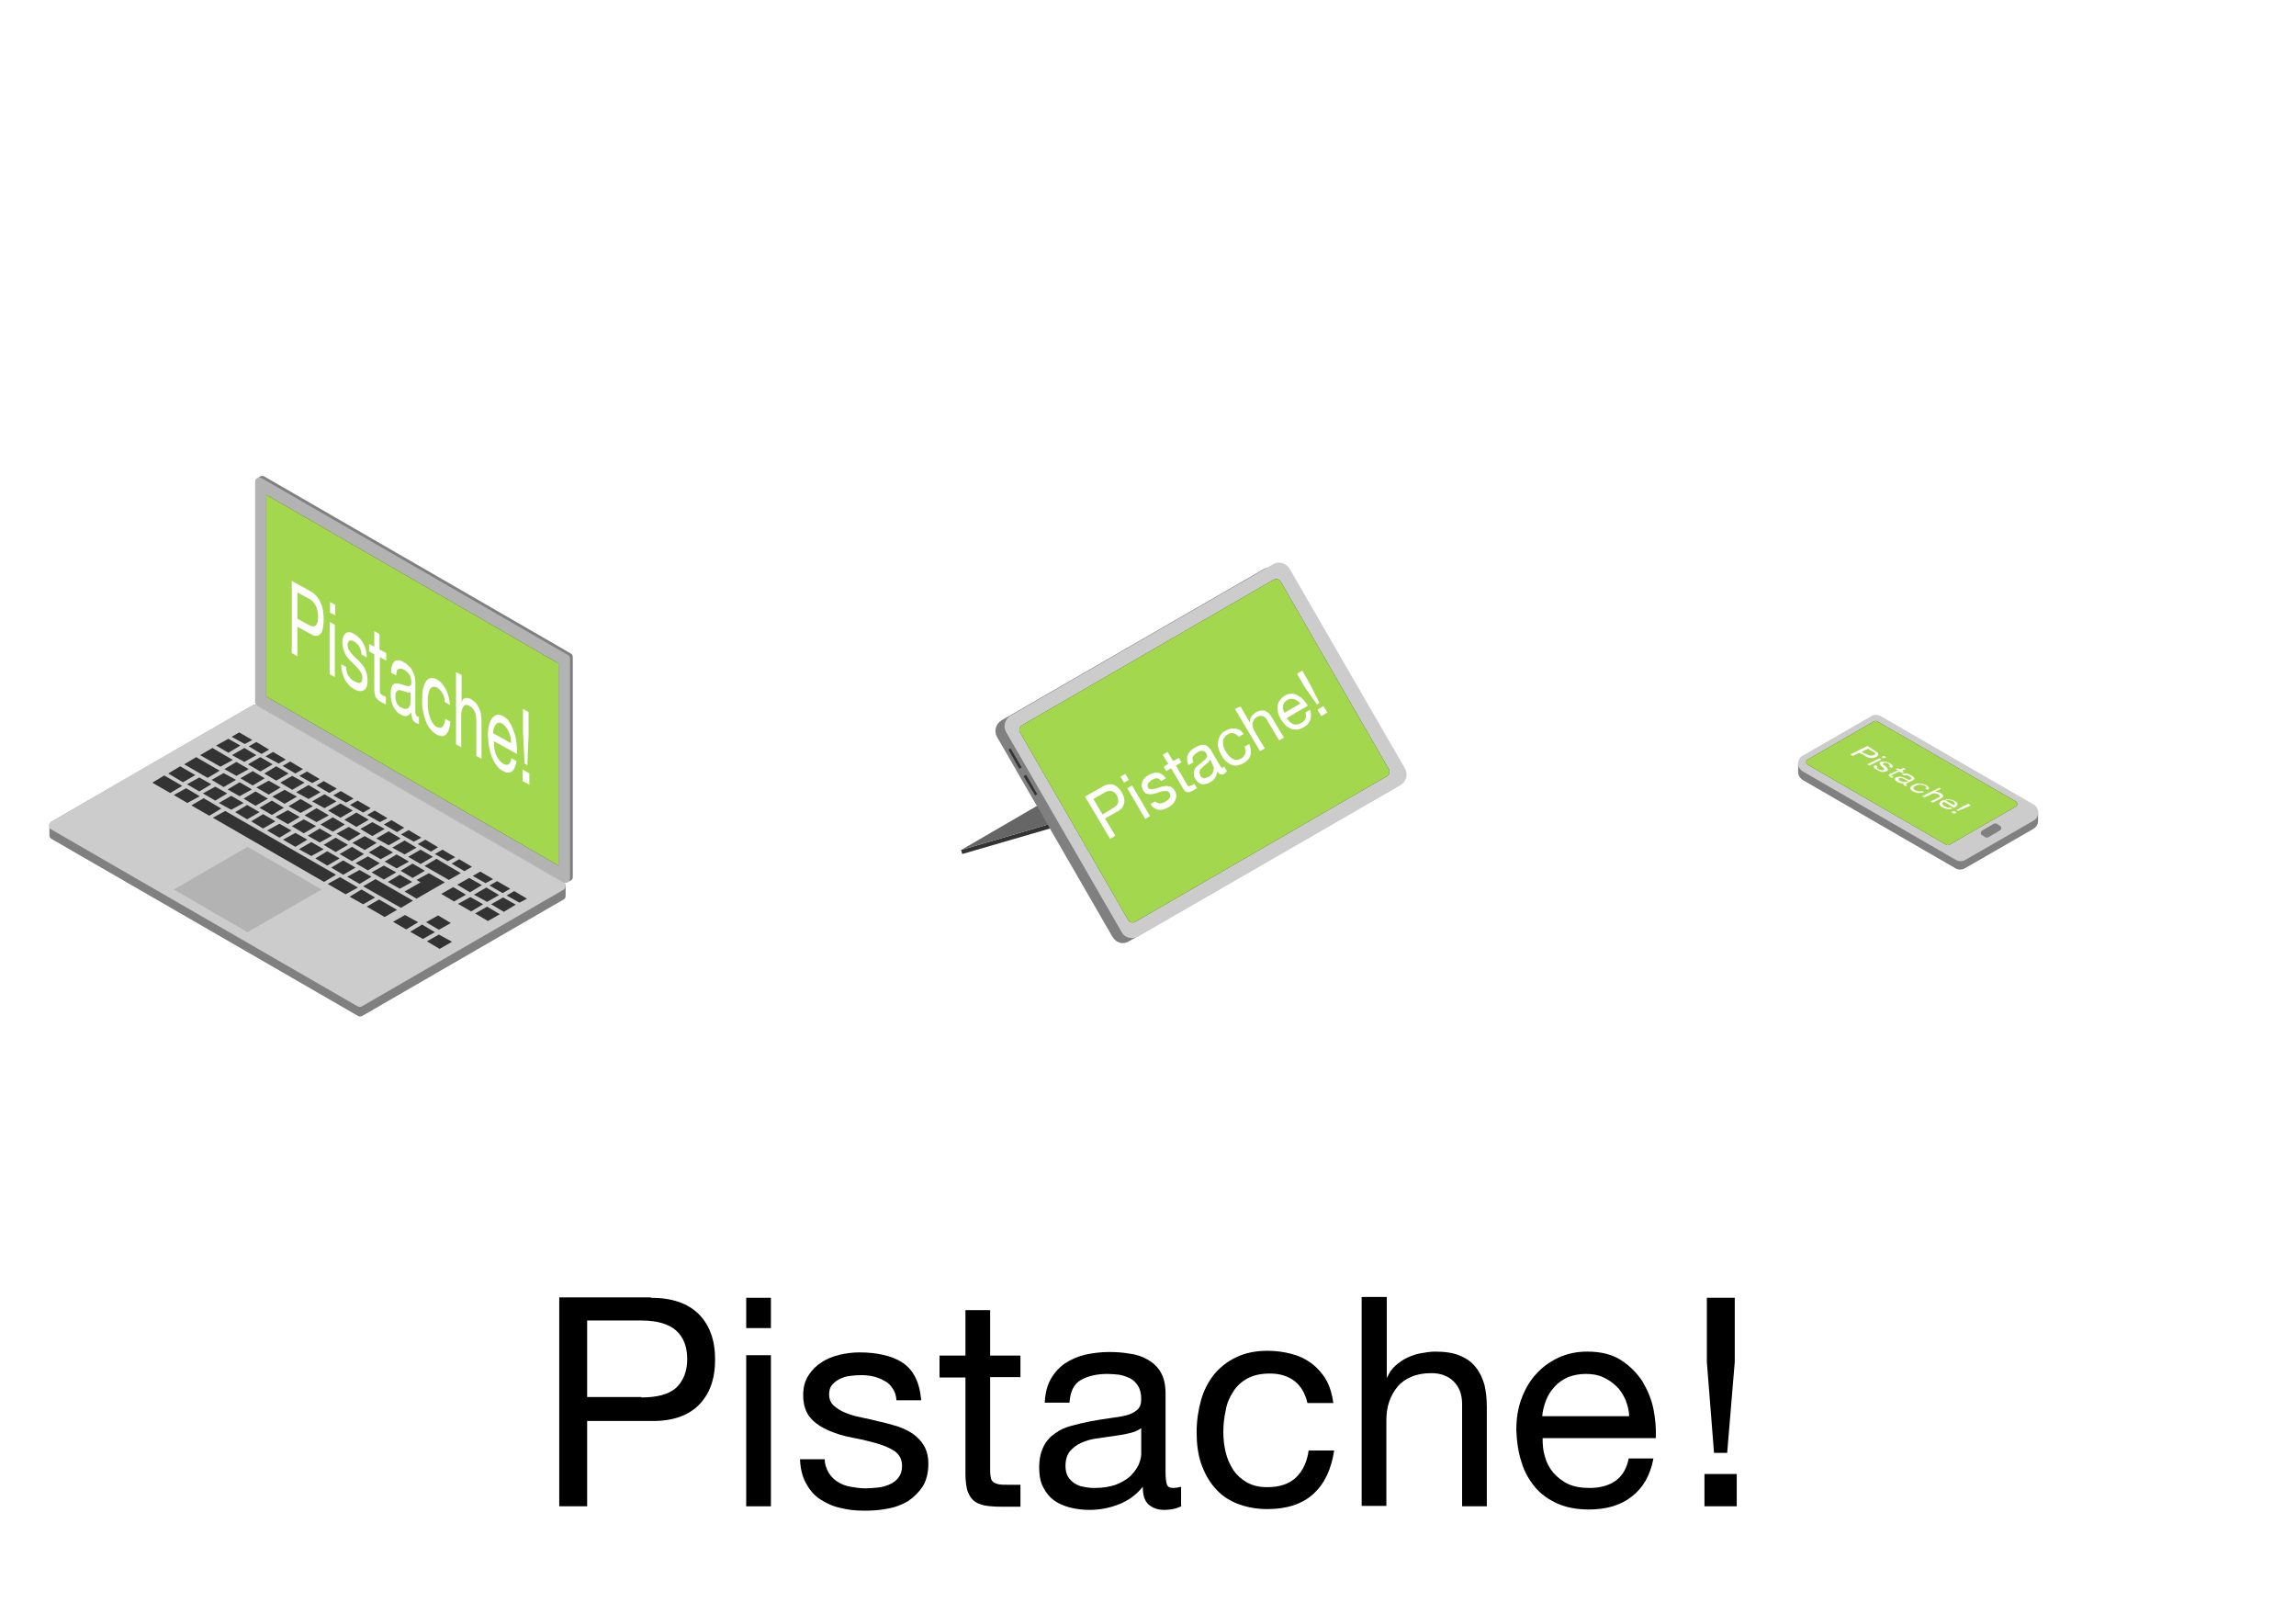 <?xml version="1.0" encoding="utf-8"?>
<!-- Generator: Adobe Illustrator 23.0.1, SVG Export Plug-In . SVG Version: 6.00 Build 0)  -->
<svg version="1.1" id="Calque_1" xmlns="http://www.w3.org/2000/svg" xmlns:xlink="http://www.w3.org/1999/xlink" x="0px" y="0px"
	 viewBox="0 0 576 404.9" style="enable-background:new 0 0 576 404.9;" xml:space="preserve">
<style type="text/css">
	.st0{fill:#808080;}
	.st1{fill:#CCCCCC;}
	.st2{fill:#333333;}
	.st3{fill:#B3B3B3;}
	.st4{fill:#666666;}
	.st5{fill:#A3D84E;}
	.st6{fill:#FFFFFF;}
  
  #laptop, #mobile, #tablet {
    animation: appear 14s ease infinite;
    animation-fill-mode: backwards;
  }
  #tablet {
    animation-delay: 0.4s;
  }
  #mobile {
    animation-delay: 0.8s;
  }
  #screen1, #screen2, #screen3 {
    animation: appear2 14s ease infinite;
    animation-fill-mode: backwards;
  }
  #screen2 {
    animation-delay: 0.5s;
  }
  #screen3 {
    animation-delay: 1s;
  }
  #l1, #l2, #l3, #l4, #l5, #l6, #l7, #l8, #l9 {
    animation: letter 14s linear infinite;
    animation-fill-mode: backwards;
  }
  #l2 {
    animation-delay: 0.1s;
  }
  #l3 {
    animation-delay: 0.2s;
  }
  #l4 {
    animation-delay: 0.3s;
  }
  #l5 {
    animation-delay: 0.4s;
  }
  #l6 {
    animation-delay: 0.5s;
  }
  #l7 {
    animation-delay: 0.6s;
  }
  #l8 {
    animation-delay: 0.7s;
  }
  #l9 {
    animation-delay: 0.8s;
  }
  @keyframes letter {
    0% { opacity: 0; }
    5% { opacity: 0; }
    5.1% { opacity: 1; }
    85% { opacity: 1; }
    90% { opacity: 0; }
    100% { opacity: 0; }
  }
  @keyframes appear {
    0% { transform: translateY(-70%); opacity: 1; }
    20% { transform: translateY(-70%); opacity: 1; }
    23% { transform: translateY(0%); opacity: 1; }
    80% { transform: translateY(0%); opacity: 1; }
    90% { transform: translateY(0%); opacity: 0; }
    91% { transform: translateY(-70%); opacity: 0; }
    100% { transform: translateY(-70%); opacity: 1; }
  }
  @keyframes appear2 {
    0% { opacity: 0; }
    28% { opacity: 0; }
    31% { opacity: 1; }
    85% { opacity: 1; }
    94% { opacity: 0; }
    100% { opacity: 0; }
  }
</style>
<g id="mobile">
	<path class="st0" d="M511.3,205.9C511.3,205.9,511.3,205.9,511.3,205.9v-2.1l-60.2-12.3v2.1l0,0c0,0.8,0.4,1.5,1.1,2l38.4,22.2
		c0.7,0.4,1.6,0.4,2.3,0l17.2-9.9C510.9,207.4,511.3,206.7,511.3,205.9L511.3,205.9L511.3,205.9z"/>
	<path class="st1" d="M452.3,189.5l17.2-9.9c0.7-0.4,1.6-0.4,2.3,0l38.4,22.2c1.5,0.9,1.5,3.1,0,4l-17.2,9.9c-0.7,0.4-1.6,0.4-2.3,0
		l-38.4-22.2C450.7,192.6,450.7,190.4,452.3,189.5z"/>
	<path class="st2" d="M470.9,180.9l34.8,20.1c0.5,0.3,0.5,1,0,1.3l-16.7,9.6c-0.2,0.1-0.5,0.1-0.7,0l-34.8-20.1
		c-0.5-0.3-0.5-1,0-1.3l16.7-9.6C470.4,180.8,470.7,180.8,470.9,180.9z"/>
	<path class="st0" d="M497.3,209.5l0.8,0.5c0.2,0.1,0.5,0.1,0.7,0l2.9-1.7c0.5-0.3,0.5-0.9,0-1.2l-0.8-0.5c-0.2-0.1-0.5-0.1-0.7,0
		l-2.9,1.7C496.8,208.6,496.8,209.3,497.3,209.5z"/>
</g>
<g id="laptop">
	<path id="back" class="st0" d="M143.7,220l0-55.2c0-0.4-0.2-0.7-0.5-0.9l-76.9-44.4c-0.7-0.4-1.6,0.1-1.6,0.9l0,55.2
		c0,0.4,0.2,0.7,0.5,0.9l76.9,44.4C142.8,221.3,143.7,220.8,143.7,220z"/>
	<path id="bottom" class="st0" d="M141.9,222.3c0-0.4-0.2-0.8-0.5-1l-76.9-44.4c-0.3-0.2-0.7-0.2-1.1,0l-50.5,29.2
		c-0.4,0.2-0.6,0.7-0.5,1.1h0v2.3h0c0,0.4,0.2,0.7,0.5,0.9l76.9,44.4c0.3,0.2,0.7,0.2,1.1,0l50.5-29.2c0.4-0.2,0.5-0.6,0.5-1h0
		L141.9,222.3L141.9,222.3z"/>
	<path id="over" class="st1" d="M141.3,223.2l-50.5,29.2c-0.3,0.2-0.7,0.2-1.1,0l-76.9-44.4c-0.7-0.4-0.7-1.4,0-1.9l50.5-29.2
		c0.3-0.2,0.7-0.2,1.1,0l76.9,44.4C142.1,221.7,142.1,222.7,141.3,223.2z"/>
	<path id="frame" class="st3" d="M143,220.4l0-55.2c0-0.4-0.2-0.7-0.5-0.9l-76.9-44.4c-0.7-0.4-1.6,0.1-1.6,0.9l0,55.2
		c0,0.4,0.2,0.7,0.5,0.9l76.9,44.4C142.1,221.7,143,221.2,143,220.4z"/>
	<polygon id="screen" class="st2" points="140.1,217.1 140.1,166.4 66.8,124.1 66.8,174.7 	"/>
	<polygon id="track" class="st3" points="62.1,233.8 43.6,223.1 62.1,212.4 80.7,223.1 	"/>
	<g id="keys">
		<polygon class="st2" points="57.3,188.8 54.2,187 57.3,185.3 60.3,187 		"/>
		<polygon class="st2" points="61.3,191.1 58.2,189.4 61.3,187.6 64.3,189.4 		"/>
		<polygon class="st2" points="65.3,193.5 62.2,191.7 65.3,189.9 68.4,191.7 		"/>
		<polygon class="st2" points="69.3,195.8 66.3,194 69.3,192.2 72.4,194 		"/>
		<polygon class="st2" points="73.3,198.1 70.3,196.3 73.3,194.6 76.4,196.3 		"/>
		<polygon class="st2" points="77.4,200.4 74.3,198.7 77.4,196.9 80.4,198.7 		"/>
		<polygon class="st2" points="81.4,202.7 78.3,201 81.4,199.2 84.4,201 		"/>
		<polygon class="st2" points="85.4,205.1 82.3,203.3 85.4,201.5 88.5,203.3 		"/>
		<polygon class="st2" points="89.4,207.4 86.4,205.6 89.4,203.8 92.5,205.6 		"/>
		<polygon class="st2" points="93.4,209.7 90.4,207.9 93.4,206.2 96.5,207.9 		"/>
		<polygon class="st2" points="97.5,212 94.4,210.3 97.5,208.5 100.5,210.3 		"/>
		<polygon class="st2" points="101.5,214.3 98.4,212.6 101.5,210.8 104.5,212.6 		"/>
		<polygon class="st2" points="105.5,216.7 102.4,214.9 105.5,213.1 108.6,214.9 		"/>
		<polygon class="st2" points="42.7,198.9 38.2,196.3 41.2,194.5 45.7,197.1 		"/>
		<polygon class="st2" points="47,201.4 43.6,199.4 46.7,197.7 50.1,199.7 		"/>
		<polygon class="st2" points="52.5,204.6 48,202 51.1,200.2 55.5,202.8 		"/>
		<polygon class="st2" points="86.7,224.3 82.2,221.7 85.3,220 89.8,222.6 		"/>
		<polygon class="st2" points="91.1,226.8 87.7,224.9 90.7,223.1 94.1,225.1 		"/>
		<polygon class="st2" points="96.5,230 92,227.4 95.1,225.6 99.6,228.2 		"/>
		<polygon class="st2" points="81.3,221.2 53.4,205.1 56.5,203.4 84.3,219.4 		"/>
		<polygon class="st2" points="61.4,186.6 58.1,184.8 60,183.7 63.3,185.6 		"/>
		<polygon class="st2" points="65.6,189.1 62.4,187.2 64.3,186.1 67.5,188 		"/>
		<polygon class="st2" points="69.9,191.5 66.6,189.7 68.5,188.6 71.7,190.5 		"/>
		<polygon class="st2" points="121.8,221.5 118.6,219.7 120.5,218.6 123.7,220.5 		"/>
		<polygon class="st2" points="126.1,224 122.8,222.1 124.7,221 128,222.9 		"/>
		<polygon class="st2" points="130.3,226.4 127.1,224.6 129,223.5 132.2,225.4 		"/>
		<polygon class="st2" points="117.9,223.8 114.7,221.9 117.7,220.2 120.9,222 		"/>
		<polygon class="st2" points="122.2,226.2 118.9,224.4 122,222.6 125.2,224.5 		"/>
		<polygon class="st2" points="126.4,228.7 123.2,226.8 126.2,225.1 129.4,226.9 		"/>
		<polygon class="st2" points="113.9,226.1 110.7,224.2 113.7,222.5 116.9,224.4 		"/>
		<polygon class="st2" points="118.2,228.6 114.9,226.7 118,225 121.2,226.8 		"/>
		<polygon class="st2" points="122.4,231 119.2,229.1 122.2,227.4 125.4,229.3 		"/>
		<polygon class="st2" points="110.1,233.2 106.9,231.3 109.9,229.6 113.1,231.5 		"/>
		<polygon class="st2" points="101.9,233.1 98.6,231.2 101.6,229.5 104.9,231.3 		"/>
		<polygon class="st2" points="106.1,235.5 102.9,233.7 105.9,231.9 109.1,233.8 		"/>
		<polygon class="st2" points="110.3,238 107.1,236.1 110.1,234.4 113.4,236.2 		"/>
		<polygon class="st2" points="74.1,194 70.9,192.1 72.8,191 76,192.9 		"/>
		<polygon class="st2" points="78.3,196.4 75.1,194.6 77,193.5 80.2,195.4 		"/>
		<polygon class="st2" points="82.6,198.9 79.4,197 81.2,195.9 84.5,197.8 		"/>
		<polygon class="st2" points="86.8,201.3 83.6,199.5 85.5,198.4 88.7,200.3 		"/>
		<polygon class="st2" points="91.1,203.8 87.8,201.9 89.7,200.8 93,202.7 		"/>
		<polygon class="st2" points="95.3,206.2 92.1,204.4 94,203.3 97.2,205.2 		"/>
		<polygon class="st2" points="99.6,208.7 96.3,206.8 98.2,205.7 101.4,207.6 		"/>
		<polygon class="st2" points="103.8,211.1 100.6,209.3 102.5,208.2 105.7,210.1 		"/>
		<polygon class="st2" points="108.1,213.6 104.8,211.7 106.7,210.6 109.9,212.5 		"/>
		<polygon class="st2" points="112.3,216 109.1,214.2 111,213.1 114.2,215 		"/>
		<polygon class="st2" points="116.5,218.5 113.3,216.6 115.2,215.5 118.4,217.4 		"/>
		<polygon class="st2" points="55.3,192.3 50.2,189.4 53.3,187.6 58.4,190.6 		"/>
		<polygon class="st2" points="59.3,194.6 56.3,192.9 59.3,191.1 62.4,192.9 		"/>
		<polygon class="st2" points="63.4,197 60.3,195.2 63.4,193.4 66.4,195.2 		"/>
		<polygon class="st2" points="67.4,199.3 64.3,197.5 67.4,195.8 70.4,197.5 		"/>
		<polygon class="st2" points="71.4,201.6 68.3,199.8 71.4,198.1 74.5,199.8 		"/>
		<polygon class="st2" points="75.4,203.9 72.4,202.2 75.4,200.4 78.5,202.2 		"/>
		<polygon class="st2" points="79.4,206.2 76.4,204.5 79.4,202.7 82.5,204.5 		"/>
		<polygon class="st2" points="83.5,208.6 80.4,206.8 83.5,205 86.5,206.8 		"/>
		<polygon class="st2" points="87.5,210.9 84.4,209.1 87.5,207.4 90.5,209.1 		"/>
		<polygon class="st2" points="91.5,213.2 88.4,211.4 91.5,209.7 94.5,211.4 		"/>
		<polygon class="st2" points="95.5,215.5 92.5,213.8 95.5,212 98.6,213.8 		"/>
		<polygon class="st2" points="99.5,217.8 96.5,216.1 99.5,214.3 102.6,216.1 		"/>
		<polygon class="st2" points="103.5,220.2 100.5,218.4 103.5,216.6 106.6,218.4 		"/>
		<polygon class="st2" points="52.1,195.1 46.2,191.7 49.2,189.9 55.1,193.3 		"/>
		<polygon class="st2" points="56.1,197.4 53.1,195.6 56.1,193.9 59.2,195.6 		"/>
		<polygon class="st2" points="60.1,199.7 57.1,198 60.1,196.2 63.2,198 		"/>
		<polygon class="st2" points="64.1,202.1 61.1,200.3 64.1,198.5 67.2,200.3 		"/>
		<polygon class="st2" points="68.2,204.4 65.1,202.6 68.2,200.8 71.2,202.6 		"/>
		<polygon class="st2" points="72.2,206.7 69.1,204.9 72.2,203.2 75.2,204.9 		"/>
		<polygon class="st2" points="76.2,209 73.2,207.2 76.2,205.5 79.3,207.2 		"/>
		<polygon class="st2" points="80.2,211.3 77.2,209.6 80.2,207.8 83.3,209.6 		"/>
		<polygon class="st2" points="84.2,213.7 81.2,211.9 84.2,210.1 87.3,211.9 		"/>
		<polygon class="st2" points="88.3,216 85.2,214.2 88.3,212.4 91.3,214.2 		"/>
		<polygon class="st2" points="92.3,218.3 89.2,216.5 92.3,214.8 95.3,216.5 		"/>
		<polygon class="st2" points="96.3,220.6 93.2,218.8 96.3,217.1 99.4,218.8 		"/>
		<polygon class="st2" points="100.3,222.9 97.3,221.2 100.3,219.4 103.4,221.2 		"/>
		<polygon class="st2" points="107.6,219 104.5,220.7 105.5,221.3 101.5,223.6 104.5,225.4 111.6,221.3 		"/>
		<polygon class="st2" points="45.9,196.2 42.2,194 45.2,192.2 49,194.4 		"/>
		<polygon class="st2" points="50,198.5 46.9,196.7 50,195 53,196.7 		"/>
		<polygon class="st2" points="54,200.8 50.9,199 54,197.3 57,199 		"/>
		<polygon class="st2" points="58,203.1 54.9,201.4 58,199.6 61.1,201.4 		"/>
		<polygon class="st2" points="62,205.5 59,203.7 62,201.9 65.1,203.7 		"/>
		<polygon class="st2" points="66,207.8 63,206 66,204.2 69.1,206 		"/>
		<polygon class="st2" points="70.1,210.1 67,208.3 70.1,206.6 73.1,208.3 		"/>
		<polygon class="st2" points="74.1,212.4 71,210.6 74.1,208.9 77.1,210.6 		"/>
		<polygon class="st2" points="78.1,214.7 75,213 78.1,211.2 81.2,213 		"/>
		<polygon class="st2" points="82.1,217.1 79.1,215.3 82.1,213.5 85.2,215.3 		"/>
		<polygon class="st2" points="86.1,219.4 83.1,217.6 86.1,215.8 89.2,217.6 		"/>
		<polygon class="st2" points="90.2,221.7 87.1,219.9 90.2,218.2 93.2,219.9 		"/>
		<polygon class="st2" points="100.6,227.7 91.1,222.3 94.2,220.5 103.6,225.9 		"/>
		<polygon class="st2" points="112.6,220.7 106.5,217.2 109.5,215.4 115.6,219 		"/>
	</g>
</g>
<g id="tablet">
	<path class="st0" d="M283.2,236.1l65.9-38c1.4-0.9,1.9-2.7,1.1-4.1l-29-50.2c-0.9-1.4-2.7-1.9-4.1-1.1l-65.9,38
		c-1.4,0.9-1.9,2.7-1.1,4.1l29,50.2C280,236.5,281.8,237,283.2,236.1z"/>
	<path class="st1" d="M285.5,234.9l65.9-38c1.4-0.9,1.9-2.7,1.1-4.1l-29-50.2c-0.9-1.4-2.7-1.9-4.1-1.1l-65.9,38
		c-1.4,0.9-1.9,2.7-1.1,4.1l29,50.2C282.1,235.2,284,235.7,285.5,234.9z"/>
	<polygon class="st2" points="262.9,206.8 241.1,213.2 241.4,214.2 263.4,207.8 	"/>
	<polygon class="st4" points="262.9,206.8 260.2,202.1 241.1,213.2 	"/>
	<polygon class="st2" points="255.7,192.8 253,188 253.5,187.7 256.3,192.5 	"/>
	<polygon class="st2" points="259.7,199.5 256.8,194.7 257.4,194.3 260.2,199.2 	"/>
	<path class="st2" d="M319.5,145.4l-63.1,36.5c-0.6,0.3-0.9,1.2-0.5,1.8l27.1,47c0.3,0.6,1.2,0.9,1.8,0.5l63.1-36.5
		c0.6-0.3,0.9-1.2,0.5-1.8l-27.1-47C320.9,145.3,320.1,145,319.5,145.4z"/>
</g>
<g>
	<path id="l1" d="M163.3,325.5c5.3,0,9.3,1.4,12,4.1c2.7,2.7,4.1,6.5,4.1,11.4c0,4.9-1.4,8.7-4.1,11.4c-2.7,2.7-6.7,4.1-12,4h-16
		v21.4h-7v-52.4H163.3z M160.9,350.5c4,0,6.9-0.8,8.7-2.4c1.8-1.7,2.8-4.1,2.8-7.2c0-3.1-0.9-5.5-2.8-7.2c-1.8-1.6-4.7-2.5-8.7-2.5
		h-13.6v19.2H160.9z"/>
	<path id="l2" d="M187.2,333.1v-7.6h6.2v7.6H187.2z M193.4,339.9v37.9h-6.2v-37.9H193.4z"/>
	<path id="l3" d="M207.9,369.4c0.6,1,1.4,1.7,2.3,2.3c1,0.6,2,1,3.2,1.2c1.2,0.2,2.4,0.4,3.7,0.4c1,0,2-0.1,3.1-0.2
		c1.1-0.1,2.1-0.4,3-0.8c0.9-0.4,1.7-1,2.2-1.7c0.6-0.8,0.9-1.7,0.9-2.9c0-1.6-0.6-2.8-1.8-3.7c-1.2-0.8-2.8-1.5-4.6-2
		c-1.8-0.5-3.8-1-6-1.4c-2.2-0.4-4.1-1-6-1.8c-1.8-0.8-3.4-1.8-4.6-3.2c-1.2-1.4-1.8-3.3-1.8-5.7c0-1.9,0.4-3.5,1.3-4.9
		c0.9-1.4,2-2.5,3.3-3.3c1.3-0.9,2.9-1.5,4.5-1.9c1.7-0.4,3.4-0.6,5-0.6c2.2,0,4.1,0.2,5.9,0.6c1.8,0.4,3.4,1,4.8,1.9
		c1.4,0.9,2.5,2.1,3.3,3.7c0.8,1.5,1.3,3.5,1.5,5.8h-6.2c-0.1-1.2-0.4-2.2-1-3c-0.5-0.8-1.2-1.5-2.1-1.9c-0.8-0.5-1.7-0.8-2.8-1.1
		c-1-0.2-2-0.3-3-0.3c-0.9,0-1.9,0.1-2.8,0.2s-1.8,0.4-2.6,0.8c-0.8,0.4-1.4,0.9-1.9,1.5c-0.5,0.6-0.7,1.4-0.7,2.4
		c0,1.1,0.4,2,1.1,2.7c0.8,0.7,1.7,1.3,2.9,1.8c1.2,0.5,2.5,0.9,4,1.2c1.5,0.3,2.9,0.6,4.4,1c1.6,0.3,3.1,0.8,4.6,1.2
		c1.5,0.5,2.8,1.1,4,1.9c1.1,0.8,2.1,1.8,2.8,3c0.7,1.2,1.1,2.7,1.1,4.5c0,2.3-0.5,4.2-1.4,5.7c-1,1.5-2.2,2.7-3.7,3.7
		c-1.5,0.9-3.3,1.6-5.2,1.9c-1.9,0.4-3.9,0.5-5.8,0.5c-2.1,0-4.1-0.2-6-0.7c-1.9-0.4-3.6-1.2-5.1-2.2c-1.5-1-2.6-2.3-3.5-4
		c-0.9-1.6-1.4-3.6-1.5-6h6.2C206.9,367.2,207.3,368.4,207.9,369.4z"/>
	<path id="l4" d="M256,339.9v5.5h-7.6V369c0,0.7,0.1,1.3,0.2,1.8c0.1,0.4,0.4,0.8,0.7,1c0.3,0.2,0.8,0.4,1.4,0.5
		c0.6,0.1,1.4,0.1,2.4,0.1h2.9v5.5h-4.8c-1.6,0-3-0.1-4.1-0.3c-1.1-0.2-2.1-0.6-2.8-1.2c-0.7-0.6-1.2-1.4-1.6-2.5
		c-0.3-1.1-0.5-2.5-0.5-4.3v-24.1h-6.5v-5.5h6.5v-11.4h6.2v11.4H256z"/>
	<path id="l5" d="M296.5,377.7c-1.1,0.6-2.6,1-4.5,1c-1.6,0-2.9-0.5-3.9-1.4c-1-0.9-1.4-2.4-1.4-4.4c-1.7,2.1-3.7,3.5-6,4.4
		s-4.7,1.4-7.4,1.4c-1.7,0-3.3-0.2-4.9-0.6c-1.5-0.4-2.9-1-4-1.8c-1.1-0.8-2-1.9-2.7-3.3c-0.7-1.3-1-3-1-4.9c0-2.2,0.4-3.9,1.1-5.3
		c0.7-1.4,1.7-2.5,2.9-3.3c1.2-0.9,2.6-1.5,4.1-1.9c1.5-0.4,3.1-0.8,4.7-1.1c1.7-0.3,3.3-0.6,4.9-0.8c1.5-0.2,2.9-0.4,4.1-0.7
		c1.2-0.3,2.1-0.8,2.8-1.4c0.7-0.6,1-1.5,1-2.7c0-1.4-0.3-2.5-0.8-3.3c-0.5-0.8-1.2-1.5-2-1.9c-0.8-0.4-1.7-0.7-2.7-0.9
		c-1-0.1-2-0.2-3-0.2c-2.6,0-4.8,0.5-6.6,1.5c-1.8,1-2.7,2.9-2.9,5.7h-6.2c0.1-2.3,0.6-4.3,1.5-5.9c0.9-1.6,2.1-2.9,3.5-3.9
		c1.5-1,3.1-1.7,5-2.2c1.9-0.4,3.9-0.7,6.1-0.7c1.7,0,3.4,0.1,5.1,0.4c1.7,0.2,3.2,0.7,4.6,1.5s2.5,1.8,3.3,3.2s1.2,3.1,1.2,5.3
		v19.5c0,1.5,0.1,2.5,0.3,3.2c0.2,0.7,0.7,1,1.7,1c0.5,0,1.2-0.1,1.9-0.3V377.7z M286.3,358.2c-0.8,0.6-1.8,1-3.1,1.3
		c-1.3,0.3-2.6,0.5-4,0.7c-1.4,0.2-2.8,0.4-4.2,0.6c-1.4,0.2-2.7,0.6-3.8,1.1c-1.1,0.5-2,1.2-2.8,2.1c-0.7,0.9-1.1,2.1-1.1,3.7
		c0,1,0.2,1.9,0.6,2.6c0.4,0.7,1,1.3,1.6,1.7c0.7,0.4,1.4,0.8,2.3,0.9c0.9,0.2,1.8,0.3,2.8,0.3c2.1,0,3.8-0.3,5.3-0.8
		c1.5-0.6,2.7-1.3,3.6-2.1c0.9-0.9,1.6-1.8,2.1-2.8c0.4-1,0.7-1.9,0.7-2.8V358.2z"/>
	<path id="l6" d="M324.9,346.5c-1.6-1.3-3.7-2-6.3-2c-2.2,0-4.1,0.4-5.6,1.2c-1.5,0.8-2.7,1.9-3.6,3.3c-0.9,1.4-1.6,2.9-1.9,4.7
		c-0.4,1.8-0.6,3.6-0.6,5.5c0,1.8,0.2,3.5,0.6,5.1c0.4,1.7,1.1,3.1,1.9,4.4c0.9,1.3,2,2.3,3.4,3.1c1.4,0.8,3.1,1.2,5.1,1.2
		c3.1,0,5.5-0.8,7.2-2.4c1.7-1.6,2.8-3.9,3.2-6.8h6.4c-0.7,4.7-2.4,8.3-5.2,10.9c-2.8,2.5-6.6,3.8-11.5,3.8c-2.9,0-5.4-0.5-7.7-1.4
		c-2.2-0.9-4.1-2.2-5.6-4c-1.5-1.7-2.6-3.8-3.4-6.1c-0.8-2.4-1.1-5-1.1-7.8s0.4-5.5,1.1-8c0.7-2.5,1.8-4.6,3.3-6.5
		c1.5-1.8,3.4-3.3,5.6-4.3c2.2-1.1,4.9-1.6,7.8-1.6c2.2,0,4.2,0.3,6.1,0.8c1.9,0.5,3.5,1.3,5,2.4c1.4,1.1,2.6,2.4,3.6,4.1
		c0.9,1.6,1.5,3.6,1.8,5.8H328C327.5,349.7,326.5,347.8,324.9,346.5z"/>
	<path id="l7" d="M347.9,325.5v20h0.1c0.5-1.2,1.2-2.2,2.1-3s1.9-1.5,3-2s2.2-0.9,3.4-1.1c1.2-0.2,2.4-0.4,3.5-0.4
		c2.5,0,4.6,0.3,6.2,1c1.7,0.7,3,1.6,4,2.9c1,1.2,1.7,2.7,2.2,4.4c0.4,1.7,0.6,3.6,0.6,5.6v24.9h-6.2v-25.7c0-2.3-0.7-4.2-2.1-5.6
		c-1.4-1.4-3.3-2.1-5.6-2.1c-1.9,0-3.6,0.3-5,0.9s-2.6,1.4-3.5,2.5c-0.9,1.1-1.6,2.3-2.1,3.8c-0.5,1.4-0.7,3-0.7,4.7v21.4h-6.2
		v-52.4H347.9z"/>
	<path id="l8" d="M409.3,375.4c-2.8,2.2-6.4,3.2-10.7,3.2c-3,0-5.7-0.5-7.9-1.5c-2.2-1-4.1-2.3-5.6-4.1c-1.5-1.8-2.7-3.9-3.4-6.3
		c-0.8-2.4-1.2-5.1-1.3-8c0-2.9,0.4-5.5,1.3-7.9c0.9-2.4,2.1-4.5,3.7-6.2c1.6-1.8,3.5-3.1,5.6-4.1c2.2-1,4.6-1.5,7.2-1.5
		c3.4,0,6.2,0.7,8.4,2.1c2.2,1.4,4,3.2,5.4,5.3c1.3,2.2,2.3,4.5,2.8,7c0.5,2.5,0.7,5,0.6,7.3H387c0,1.7,0.1,3.2,0.6,4.7
		c0.4,1.5,1.1,2.8,2.1,4c1,1.1,2.2,2.1,3.7,2.8c1.5,0.7,3.3,1,5.4,1c2.6,0,4.8-0.6,6.5-1.8c1.7-1.2,2.8-3.1,3.3-5.6h6.2
		C414,370.1,412.1,373.3,409.3,375.4z M407.8,351.1c-0.6-1.3-1.3-2.5-2.3-3.4c-1-1-2.1-1.7-3.4-2.3c-1.3-0.6-2.7-0.8-4.3-0.8
		c-1.6,0-3.1,0.3-4.4,0.8c-1.3,0.6-2.4,1.3-3.3,2.3c-0.9,1-1.7,2.1-2.2,3.4c-0.5,1.3-0.9,2.7-1,4.1h21.8
		C408.7,353.8,408.3,352.4,407.8,351.1z"/>
	<path id="l9" d="M435.7,369.7v8.1h-8.1v-8.1H435.7z M433.3,364.4H430l-1.8-22.8v-16.1h7v16.1L433.3,364.4z"/>
</g>
<g id="screen3">
	<path class="st5" d="M470.9,180.9l34.8,20.1c0.5,0.3,0.5,1,0,1.3l-16.7,9.6c-0.2,0.1-0.5,0.1-0.7,0l-34.8-20.1
		c-0.5-0.3-0.5-1,0-1.3l16.7-9.6C470.4,180.8,470.7,180.8,470.9,180.9z"/>
	<g>
		<path class="st6" d="M470.5,188.4c0.5,0.3,0.7,0.5,0.7,0.8c0,0.2-0.2,0.5-0.6,0.7c-0.4,0.2-0.8,0.3-1.3,0.2
			c-0.5,0-0.9-0.2-1.4-0.5l-1.4-0.8l-1.7,0.8l-0.6-0.4l4.3-2.1L470.5,188.4z M468.3,189.2c0.4,0.2,0.7,0.3,1,0.3
			c0.3,0,0.6,0,0.8-0.1c0.3-0.1,0.4-0.3,0.3-0.4c0-0.2-0.2-0.3-0.6-0.5l-1.2-0.7l-1.6,0.8L468.3,189.2z"/>
		<path class="st6" d="M472,189.9l0.6-0.3l0.6,0.3l-0.6,0.3L472,189.9z M472,190.5L469,192l-0.6-0.3l3.1-1.5L472,190.5z"/>
		<path class="st6" d="M470.9,192.4c0,0.1,0,0.1,0,0.2c0,0.1,0.1,0.1,0.2,0.2c0.1,0.1,0.2,0.1,0.3,0.2c0.1,0.1,0.2,0.1,0.3,0.1
			c0.1,0,0.2,0.1,0.3,0.1c0.1,0,0.2,0,0.3,0c0.1,0,0.2,0,0.3-0.1c0.1-0.1,0.2-0.1,0.1-0.2c0-0.1-0.1-0.2-0.2-0.3
			c-0.1-0.1-0.3-0.2-0.4-0.4c-0.2-0.1-0.3-0.3-0.4-0.4c-0.1-0.1-0.2-0.2-0.2-0.4c0-0.1,0.1-0.2,0.3-0.3c0.2-0.1,0.3-0.1,0.5-0.1
			c0.2,0,0.4,0,0.6,0c0.2,0,0.4,0.1,0.6,0.2c0.2,0.1,0.4,0.1,0.5,0.2c0.2,0.1,0.4,0.2,0.5,0.3c0.1,0.1,0.2,0.2,0.3,0.3
			c0.1,0.1,0.1,0.2,0,0.3c-0.1,0.1-0.2,0.2-0.3,0.3l-0.6-0.3c0.1-0.1,0.1-0.1,0.2-0.2c0-0.1,0-0.1,0-0.2c0-0.1-0.1-0.1-0.2-0.2
			s-0.2-0.1-0.2-0.2c-0.1,0-0.2-0.1-0.3-0.1c-0.1,0-0.2-0.1-0.3-0.1s-0.2,0-0.3,0c-0.1,0-0.2,0-0.3,0.1c-0.1,0-0.1,0.1-0.1,0.2
			c0,0.1,0,0.1,0.1,0.2c0.1,0.1,0.2,0.2,0.3,0.2c0.1,0.1,0.2,0.2,0.3,0.3c0.1,0.1,0.2,0.2,0.3,0.3c0.1,0.1,0.2,0.2,0.2,0.3
			c0,0.1,0,0.2,0,0.3c0,0.1-0.1,0.2-0.3,0.2c-0.2,0.1-0.4,0.1-0.6,0.2c-0.2,0-0.4,0-0.6,0c-0.2,0-0.4-0.1-0.6-0.2
			c-0.2-0.1-0.4-0.2-0.6-0.3c-0.2-0.1-0.3-0.2-0.5-0.3c-0.1-0.1-0.2-0.2-0.3-0.3c-0.1-0.1,0-0.2,0-0.3c0.1-0.1,0.2-0.2,0.4-0.3
			l0.6,0.3C471,192.2,471,192.3,470.9,192.4z"/>
		<path class="st6" d="M477.6,193.7l-0.4,0.2l-0.7-0.4l-1.9,0.9c-0.1,0-0.1,0.1-0.1,0.1s0,0,0,0.1c0,0,0,0.1,0.1,0.1
			c0,0,0.1,0.1,0.2,0.1l0.3,0.1l-0.4,0.2l-0.4-0.2c-0.1-0.1-0.3-0.2-0.3-0.2s-0.1-0.1-0.2-0.2c0-0.1,0-0.1,0.1-0.2
			c0.1-0.1,0.2-0.1,0.3-0.2l2-0.9l-0.6-0.3l0.4-0.2l0.6,0.3l0.9-0.4l0.6,0.3l-0.9,0.4L477.6,193.7z"/>
		<path class="st6" d="M478.2,197.2c-0.1,0-0.3-0.1-0.5-0.2c-0.1-0.1-0.2-0.2-0.2-0.3c0-0.1,0.1-0.2,0.2-0.2c-0.3,0-0.6-0.1-0.9-0.1
			c-0.3-0.1-0.5-0.2-0.8-0.3c-0.2-0.1-0.3-0.2-0.4-0.3c-0.1-0.1-0.2-0.2-0.2-0.3c0-0.1,0-0.2,0-0.3c0.1-0.1,0.2-0.2,0.3-0.2
			c0.2-0.1,0.4-0.1,0.5-0.2c0.2,0,0.4,0,0.5,0c0.2,0,0.4,0.1,0.5,0.1c0.2,0.1,0.3,0.1,0.5,0.2c0.2,0.1,0.3,0.1,0.5,0.2
			c0.2,0.1,0.3,0.1,0.4,0.2c0.1,0,0.3,0.1,0.4,0.1c0.1,0,0.2,0,0.3-0.1c0.1-0.1,0.2-0.1,0.2-0.2c0-0.1,0-0.1,0-0.2s-0.1-0.1-0.2-0.2
			c-0.1-0.1-0.2-0.1-0.2-0.2c-0.2-0.1-0.5-0.2-0.7-0.3c-0.2-0.1-0.5,0-0.7,0.1l-0.6-0.3c0.2-0.1,0.4-0.1,0.6-0.2c0.2,0,0.4,0,0.6,0
			c0.2,0,0.4,0.1,0.6,0.2c0.2,0.1,0.4,0.2,0.6,0.3c0.2,0.1,0.3,0.2,0.4,0.3c0.1,0.1,0.2,0.2,0.3,0.3c0.1,0.1,0.1,0.2,0,0.3
			c0,0.1-0.1,0.2-0.3,0.3l-1.6,0.8c-0.1,0.1-0.2,0.1-0.2,0.1c0,0,0,0.1,0.1,0.1c0,0,0.1,0.1,0.2,0.1L478.2,197.2z M478.9,195.9
			c-0.1,0-0.2-0.1-0.4-0.1c-0.1-0.1-0.3-0.1-0.4-0.2c-0.1-0.1-0.3-0.1-0.4-0.2c-0.1-0.1-0.3-0.1-0.4-0.2c-0.1,0-0.3-0.1-0.4-0.1
			c-0.1,0-0.3,0-0.4,0.1c-0.1,0-0.1,0.1-0.2,0.1c0,0,0,0.1,0,0.1c0,0.1,0.1,0.1,0.1,0.2s0.1,0.1,0.2,0.2c0.2,0.1,0.4,0.2,0.5,0.2
			c0.2,0.1,0.3,0.1,0.5,0.1c0.2,0,0.3,0,0.4,0s0.2,0,0.3-0.1L478.9,195.9z"/>
		<path class="st6" d="M483.3,197.5c0-0.1-0.2-0.3-0.4-0.4c-0.2-0.1-0.4-0.2-0.6-0.2c-0.2,0-0.4-0.1-0.6-0.1c-0.2,0-0.4,0-0.6,0.1
			c-0.2,0.1-0.3,0.1-0.5,0.2c-0.1,0.1-0.3,0.1-0.4,0.2c-0.1,0.1-0.2,0.2-0.2,0.3c0,0.1,0,0.2,0.1,0.3c0.1,0.1,0.2,0.2,0.4,0.3
			c0.3,0.2,0.6,0.2,0.8,0.3c0.3,0,0.6,0,0.8-0.1l0.6,0.3c-0.4,0.1-0.9,0.2-1.4,0.2c-0.5,0-0.9-0.2-1.3-0.4c-0.3-0.1-0.4-0.3-0.6-0.4
			c-0.1-0.2-0.2-0.3-0.2-0.4c0-0.1,0.1-0.3,0.2-0.4c0.1-0.1,0.3-0.3,0.5-0.4c0.2-0.1,0.5-0.2,0.7-0.3c0.3-0.1,0.5-0.1,0.8-0.1
			c0.3,0,0.6,0,0.9,0.1c0.3,0.1,0.6,0.2,0.8,0.3c0.2,0.1,0.4,0.2,0.5,0.3c0.1,0.1,0.2,0.2,0.3,0.3c0,0.1,0,0.2,0,0.3
			c0,0.1-0.2,0.2-0.3,0.3l-0.6-0.3C483.3,197.7,483.3,197.6,483.3,197.5z"/>
		<path class="st6" d="M487,197.8l-1.6,0.8l0,0c0.1,0,0.3,0,0.4,0c0.1,0,0.3,0,0.4,0.1c0.1,0,0.3,0.1,0.4,0.1
			c0.1,0.1,0.2,0.1,0.3,0.2c0.2,0.1,0.4,0.2,0.5,0.4c0.1,0.1,0.1,0.2,0.1,0.3c0,0.1-0.1,0.2-0.2,0.3c-0.1,0.1-0.2,0.2-0.4,0.3l-2,1
			l-0.6-0.3l2.1-1c0.2-0.1,0.3-0.2,0.3-0.3c0-0.1-0.1-0.2-0.3-0.4c-0.2-0.1-0.3-0.2-0.5-0.2s-0.3-0.1-0.5-0.1c-0.2,0-0.3,0-0.5,0
			c-0.2,0-0.3,0.1-0.4,0.2l-1.7,0.8l-0.6-0.3l4.3-2.1L487,197.8z"/>
		<path class="st6" d="M488.5,202.9c-0.4-0.1-0.8-0.2-1.2-0.4c-0.3-0.2-0.5-0.3-0.6-0.5c-0.1-0.2-0.2-0.3-0.2-0.4
			c0-0.1,0.1-0.3,0.2-0.4c0.1-0.1,0.3-0.3,0.5-0.4c0.2-0.1,0.5-0.2,0.8-0.2c0.3,0,0.6-0.1,0.8-0.1c0.3,0,0.6,0.1,0.8,0.1
			c0.3,0.1,0.5,0.2,0.8,0.3c0.3,0.2,0.5,0.3,0.6,0.5c0.1,0.2,0.1,0.3,0,0.5c-0.1,0.2-0.2,0.3-0.3,0.4s-0.3,0.2-0.5,0.3l-2.5-1.5
			c-0.1,0.1-0.2,0.1-0.3,0.2c-0.1,0.1-0.1,0.2-0.1,0.3c0,0.1,0,0.2,0.1,0.3s0.2,0.2,0.4,0.3c0.2,0.1,0.5,0.2,0.7,0.3s0.5,0,0.8,0
			l0.6,0.3C489.3,202.9,488.9,203,488.5,202.9z M490.3,201.9c0.1-0.1,0.1-0.2,0.1-0.3c0-0.1,0-0.2-0.1-0.3c-0.1-0.1-0.2-0.2-0.3-0.3
			c-0.1-0.1-0.3-0.1-0.5-0.2c-0.2,0-0.3-0.1-0.5-0.1c-0.2,0-0.3,0-0.5,0c-0.2,0-0.3,0.1-0.4,0.1l2,1.1
			C490.2,202,490.3,201.9,490.3,201.9z"/>
		<path class="st6" d="M490.9,203.8l-0.7,0.3l-0.7-0.4l0.7-0.3L490.9,203.8z M491.1,203.4l-0.3-0.2l1.7-1l1.3-0.6l0.6,0.4l-1.3,0.6
			L491.1,203.4z"/>
	</g>
</g>
<g id="screen2">
	<path class="st5" d="M319.5,145.4l-63.1,36.5c-0.6,0.3-0.9,1.2-0.5,1.8l27.1,47c0.3,0.6,1.2,0.9,1.8,0.5l63.1-36.5
		c0.6-0.3,0.9-1.2,0.5-1.8l-27.1-47C320.9,145.3,320.1,145,319.5,145.4z"/>
	<g>
		<path class="st6" d="M276.6,197.3c1-0.6,1.9-0.7,2.7-0.5c0.8,0.3,1.5,0.9,2.1,1.9c0.6,1,0.8,1.9,0.6,2.8c-0.2,0.9-0.8,1.6-1.8,2.1
			l-3,1.7l2.6,4.3l-1.3,0.8l-6.3-10.6L276.6,197.3z M279.2,202.7c0.7-0.4,1.2-0.9,1.3-1.4c0.1-0.5,0-1.1-0.3-1.8
			c-0.4-0.6-0.8-1-1.4-1.1c-0.5-0.1-1.2,0-1.9,0.5l-2.6,1.5l2.3,3.9L279.2,202.7z"/>
		<path class="st6" d="M282,196.3l-0.9-1.5l1.2-0.7l0.9,1.5L282,196.3z M284,197l4.5,7.7l-1.2,0.7l-4.5-7.7L284,197z"/>
		<path class="st6" d="M290.2,201.3c0.2,0.1,0.5,0.2,0.7,0.2c0.2,0,0.5,0,0.7-0.1s0.5-0.2,0.7-0.3c0.2-0.1,0.4-0.2,0.6-0.4
			c0.2-0.1,0.3-0.3,0.5-0.5c0.1-0.2,0.2-0.4,0.2-0.6c0-0.2,0-0.4-0.2-0.7c-0.2-0.3-0.5-0.5-0.8-0.5c-0.3,0-0.7,0-1.1,0.1
			c-0.4,0.1-0.8,0.2-1.3,0.4c-0.5,0.2-0.9,0.2-1.3,0.3c-0.4,0-0.8,0-1.2-0.1s-0.7-0.5-1-1c-0.2-0.4-0.3-0.8-0.3-1.1
			c0-0.4,0.1-0.7,0.2-1c0.1-0.3,0.4-0.6,0.6-0.9c0.3-0.3,0.6-0.5,0.9-0.7c0.4-0.2,0.8-0.4,1.2-0.5c0.4-0.1,0.8-0.2,1.1-0.1
			c0.4,0,0.7,0.2,1.1,0.4c0.3,0.2,0.7,0.6,1,1l-1.2,0.7c-0.2-0.2-0.3-0.4-0.5-0.5c-0.2-0.1-0.4-0.2-0.6-0.2c-0.2,0-0.4,0-0.6,0.1
			c-0.2,0.1-0.4,0.2-0.6,0.3c-0.2,0.1-0.3,0.2-0.5,0.4c-0.2,0.1-0.3,0.3-0.4,0.4c-0.1,0.2-0.2,0.3-0.2,0.5c0,0.2,0,0.4,0.1,0.6
			c0.1,0.2,0.3,0.4,0.5,0.4c0.2,0.1,0.5,0.1,0.8,0c0.3,0,0.6-0.1,0.9-0.2c0.3-0.1,0.6-0.2,0.9-0.3c0.3-0.1,0.7-0.2,1-0.2
			c0.3-0.1,0.7-0.1,1,0c0.3,0,0.6,0.1,0.9,0.3c0.3,0.2,0.5,0.4,0.7,0.8c0.3,0.5,0.4,0.9,0.4,1.3c0,0.4-0.1,0.8-0.3,1.2
			c-0.2,0.4-0.4,0.7-0.7,1c-0.3,0.3-0.7,0.5-1,0.7c-0.4,0.2-0.8,0.4-1.2,0.5c-0.4,0.1-0.8,0.2-1.2,0.1c-0.4,0-0.8-0.2-1.1-0.4
			c-0.4-0.2-0.7-0.6-1-1l1.2-0.7C289.8,201,290,201.2,290.2,201.3z"/>
		<path class="st6" d="M295.7,190.1l0.7,1.1l-1.4,0.8l2.8,4.8c0.1,0.1,0.2,0.3,0.2,0.3c0.1,0.1,0.2,0.1,0.3,0.1c0.1,0,0.2,0,0.3-0.1
			c0.1-0.1,0.3-0.1,0.5-0.2l0.5-0.3l0.7,1.1l-0.9,0.5c-0.3,0.2-0.6,0.3-0.8,0.4c-0.2,0.1-0.5,0.1-0.7,0.1c-0.2,0-0.4-0.2-0.6-0.3
			c-0.2-0.2-0.4-0.4-0.6-0.8l-2.9-4.9l-1.2,0.7l-0.7-1.1l1.2-0.7l-1.4-2.3l1.2-0.7l1.4,2.3L295.7,190.1z"/>
		<path class="st6" d="M307.8,193.4c-0.1,0.2-0.4,0.5-0.7,0.7c-0.3,0.2-0.6,0.2-0.9,0.1c-0.3-0.1-0.6-0.3-0.8-0.7
			c-0.1,0.6-0.3,1.1-0.6,1.6s-0.7,0.8-1.2,1.1c-0.3,0.2-0.6,0.3-1,0.4c-0.3,0.1-0.7,0.1-1,0.1c-0.3,0-0.6-0.2-0.9-0.4
			c-0.3-0.2-0.5-0.5-0.8-0.9c-0.3-0.4-0.4-0.8-0.4-1.2c0-0.4,0-0.7,0.1-1c0.1-0.3,0.3-0.6,0.5-0.8c0.2-0.3,0.5-0.5,0.8-0.7
			c0.3-0.3,0.6-0.5,0.8-0.7c0.3-0.2,0.5-0.4,0.7-0.6c0.2-0.2,0.3-0.4,0.4-0.6s0-0.4-0.1-0.7c-0.2-0.3-0.3-0.5-0.5-0.6
			c-0.2-0.1-0.4-0.2-0.6-0.2s-0.4,0-0.6,0.1c-0.2,0.1-0.4,0.2-0.6,0.3c-0.5,0.3-0.8,0.6-1.1,1c-0.2,0.4-0.2,0.9,0.1,1.5l-1.2,0.7
			c-0.3-0.5-0.4-0.9-0.4-1.4c0-0.4,0-0.8,0.2-1.2c0.2-0.4,0.4-0.7,0.7-1c0.3-0.3,0.7-0.6,1.1-0.8c0.3-0.2,0.7-0.3,1-0.5
			c0.3-0.1,0.7-0.2,1-0.2c0.3,0,0.7,0.1,1,0.3c0.3,0.2,0.6,0.5,0.9,0.9l2.3,3.9c0.2,0.3,0.3,0.5,0.4,0.6c0.1,0.1,0.3,0.1,0.4,0
			c0.1-0.1,0.2-0.1,0.3-0.3L307.8,193.4z M303.6,190.5c-0.1,0.2-0.2,0.4-0.4,0.6c-0.2,0.2-0.4,0.4-0.7,0.6c-0.2,0.2-0.5,0.4-0.7,0.6
			c-0.2,0.2-0.4,0.4-0.6,0.6c-0.2,0.2-0.2,0.5-0.3,0.7c0,0.3,0.1,0.5,0.2,0.9c0.1,0.2,0.3,0.4,0.4,0.5c0.2,0.1,0.3,0.2,0.5,0.2
			c0.2,0,0.4,0,0.5-0.1c0.2-0.1,0.4-0.1,0.6-0.2c0.4-0.2,0.7-0.5,0.9-0.7c0.2-0.3,0.3-0.5,0.4-0.8c0.1-0.3,0.1-0.5,0.1-0.8
			c0-0.2-0.1-0.5-0.2-0.6L303.6,190.5z"/>
		<path class="st6" d="M309.4,183.9c-0.5-0.1-0.9,0-1.4,0.3c-0.4,0.2-0.7,0.5-0.9,0.9c-0.2,0.3-0.3,0.7-0.3,1.1s0.1,0.8,0.2,1.2
			c0.1,0.4,0.3,0.8,0.6,1.2c0.2,0.4,0.5,0.7,0.7,1c0.3,0.3,0.6,0.5,0.9,0.7c0.3,0.2,0.7,0.3,1,0.3s0.7-0.1,1.1-0.3
			c0.6-0.3,0.9-0.8,1.1-1.3s0.1-1.1-0.2-1.7l1.2-0.7c0.4,1,0.5,1.9,0.3,2.8c-0.2,0.8-0.8,1.5-1.7,2c-0.5,0.3-1.1,0.5-1.6,0.6
			c-0.5,0.1-1,0-1.5-0.2c-0.5-0.2-0.9-0.5-1.4-0.9c-0.4-0.4-0.8-0.9-1.1-1.5s-0.6-1.2-0.7-1.7c-0.2-0.6-0.2-1.1-0.1-1.7
			c0.1-0.5,0.2-1,0.5-1.5c0.3-0.5,0.7-0.9,1.3-1.2c0.4-0.2,0.8-0.4,1.2-0.5c0.4-0.1,0.8-0.1,1.2-0.1c0.4,0.1,0.8,0.2,1.2,0.4
			c0.4,0.2,0.7,0.6,1,1l-1.2,0.7C310.3,184.3,309.9,184,309.4,183.9z"/>
		<path class="st6" d="M311.2,177.2l2.4,4.1l0,0c0-0.3,0-0.6,0-0.8c0.1-0.3,0.2-0.5,0.3-0.7c0.1-0.2,0.3-0.4,0.5-0.6
			c0.2-0.2,0.4-0.3,0.6-0.5c0.5-0.3,0.9-0.4,1.3-0.5c0.4,0,0.8,0,1.1,0.1c0.3,0.1,0.6,0.4,0.9,0.6c0.3,0.3,0.5,0.7,0.8,1.1l3,5
			l-1.2,0.7l-3.1-5.2c-0.3-0.5-0.6-0.8-1.1-0.9c-0.4-0.1-0.9-0.1-1.3,0.2c-0.4,0.2-0.6,0.4-0.8,0.7c-0.2,0.3-0.3,0.6-0.4,0.9
			c0,0.3,0,0.7,0.1,1s0.2,0.7,0.4,1l2.6,4.3l-1.2,0.7l-6.3-10.6L311.2,177.2z"/>
		<path class="st6" d="M328.7,180.6c-0.3,0.7-0.8,1.4-1.6,1.8c-0.6,0.3-1.1,0.5-1.7,0.6c-0.5,0-1,0-1.5-0.2c-0.5-0.2-1-0.5-1.4-0.9
			c-0.4-0.4-0.8-0.9-1.2-1.5c-0.3-0.6-0.6-1.2-0.7-1.7c-0.1-0.6-0.1-1.1-0.1-1.7c0.1-0.5,0.3-1,0.6-1.4c0.3-0.4,0.7-0.8,1.2-1.1
			c0.6-0.4,1.2-0.5,1.8-0.5c0.6,0,1.1,0.2,1.6,0.5c0.5,0.3,1,0.7,1.4,1.1c0.4,0.5,0.7,0.9,1,1.4l-5.3,3.1c0.2,0.3,0.4,0.6,0.7,0.9
			c0.3,0.3,0.6,0.4,0.9,0.6c0.3,0.1,0.7,0.2,1,0.1c0.4,0,0.7-0.2,1.1-0.4c0.5-0.3,0.8-0.6,1-1.1c0.2-0.4,0.2-0.9,0-1.5l1.2-0.7
			C328.9,179,329,179.8,328.7,180.6z M325.5,175.8c-0.3-0.2-0.5-0.4-0.8-0.4c-0.3-0.1-0.6-0.1-0.9-0.1c-0.3,0-0.6,0.1-0.9,0.3
			c-0.3,0.2-0.5,0.4-0.7,0.6c-0.2,0.3-0.3,0.5-0.3,0.8c-0.1,0.3-0.1,0.6,0,0.9c0.1,0.3,0.2,0.6,0.3,0.9l4.1-2.4
			C326,176.3,325.8,176,325.5,175.8z"/>
		<path class="st6" d="M332,177.1l1,1.6l-1.5,0.9l-1-1.6L332,177.1z M331,176.3l-0.6,0.4l-3.1-4.4l-1.9-3.3l1.3-0.8l1.9,3.3
			L331,176.3z"/>
	</g>
</g>
<g id="screen1">
	<polygon class="st5" points="140.1,217.1 66.8,174.7 66.8,124.1 140.1,166.4 	"/>
	<g>
		<path class="st6" d="M77.9,148.3c1.1,0.6,1.9,1.5,2.5,2.8c0.6,1.2,0.8,2.7,0.8,4.4c0,1.7-0.3,2.9-0.8,3.5c-0.6,0.6-1.4,0.7-2.5,0
			l-3.3-1.8v7.4l-1.4-0.8v-18.1L77.9,148.3z M77.4,156.7c0.8,0.5,1.4,0.5,1.8,0.2c0.4-0.4,0.6-1.1,0.6-2.2s-0.2-2-0.6-2.8
			c-0.4-0.8-1-1.4-1.8-1.8l-2.8-1.5v6.6L77.4,156.7z"/>
		<path class="st6" d="M82.8,153.7V151l1.3,0.7v2.6L82.8,153.7z M84,156.7v13.1l-1.3-0.7V156L84,156.7z"/>
		<path class="st6" d="M87,168.6c0.1,0.4,0.3,0.7,0.5,1c0.2,0.3,0.4,0.6,0.7,0.8c0.2,0.2,0.5,0.4,0.8,0.5c0.2,0.1,0.4,0.2,0.6,0.3
			c0.2,0.1,0.4,0.1,0.6,0.1c0.2,0,0.3-0.1,0.5-0.3c0.1-0.2,0.2-0.5,0.2-0.9c0-0.6-0.1-1.1-0.4-1.5c-0.3-0.4-0.6-0.8-0.9-1.2
			c-0.4-0.4-0.8-0.8-1.2-1.2c-0.4-0.4-0.9-0.8-1.2-1.3c-0.4-0.5-0.7-1-0.9-1.6s-0.4-1.3-0.4-2.2c0-0.7,0.1-1.2,0.3-1.6
			c0.2-0.4,0.4-0.6,0.7-0.8c0.3-0.1,0.6-0.2,0.9-0.1c0.3,0,0.7,0.2,1,0.4c0.4,0.2,0.8,0.5,1.2,0.9c0.4,0.3,0.7,0.7,1,1.2
			c0.3,0.5,0.5,1,0.7,1.6c0.2,0.6,0.3,1.3,0.3,2.2l-1.3-0.7c0-0.4-0.1-0.8-0.2-1.2c-0.1-0.3-0.3-0.6-0.4-0.9
			c-0.2-0.3-0.4-0.5-0.6-0.7c-0.2-0.2-0.4-0.3-0.6-0.5c-0.2-0.1-0.4-0.2-0.6-0.2c-0.2-0.1-0.4-0.1-0.5,0c-0.2,0-0.3,0.1-0.4,0.3
			c-0.1,0.2-0.2,0.4-0.2,0.7c0,0.4,0.1,0.7,0.2,1.1c0.2,0.3,0.4,0.6,0.6,0.9c0.2,0.3,0.5,0.6,0.8,0.9c0.3,0.3,0.6,0.6,0.9,0.8
			c0.3,0.3,0.6,0.6,0.9,1c0.3,0.3,0.6,0.7,0.8,1.1c0.2,0.4,0.4,0.9,0.6,1.4c0.1,0.5,0.2,1.1,0.2,1.7c0,0.8-0.1,1.4-0.3,1.8
			c-0.2,0.4-0.5,0.7-0.8,0.8c-0.3,0.1-0.7,0.2-1.1,0.1c-0.4-0.1-0.8-0.2-1.2-0.5c-0.4-0.2-0.8-0.5-1.2-0.9c-0.4-0.4-0.7-0.8-1-1.3
			c-0.3-0.5-0.5-1.1-0.7-1.8c-0.2-0.7-0.3-1.4-0.3-2.2l1.3,0.7C86.8,167.7,86.9,168.2,87,168.6z"/>
		<path class="st6" d="M96.9,163.8v1.9l-1.6-0.9v8.1c0,0.3,0,0.5,0,0.6c0,0.2,0.1,0.3,0.1,0.4s0.2,0.2,0.3,0.3
			c0.1,0.1,0.3,0.2,0.5,0.3l0.6,0.3v1.9l-1-0.5c-0.3-0.2-0.6-0.4-0.9-0.6s-0.4-0.5-0.6-0.7c-0.1-0.3-0.3-0.6-0.3-1
			c-0.1-0.4-0.1-0.9-0.1-1.5v-8.3l-1.3-0.7v-1.9l1.3,0.7v-3.9l1.3,0.7v3.9L96.9,163.8z"/>
		<path class="st6" d="M105.2,181.5c-0.2,0.1-0.5,0-0.9-0.2c-0.3-0.2-0.6-0.5-0.8-0.9c-0.2-0.4-0.3-1-0.3-1.7
			c-0.4,0.5-0.8,0.8-1.2,0.9c-0.5,0.1-1-0.1-1.5-0.4c-0.4-0.2-0.7-0.4-1-0.8c-0.3-0.3-0.6-0.7-0.8-1.1c-0.2-0.4-0.4-0.9-0.5-1.4
			c-0.1-0.5-0.2-1.1-0.2-1.8c0-0.7,0.1-1.3,0.2-1.7c0.2-0.4,0.3-0.7,0.6-0.8c0.2-0.2,0.5-0.2,0.8-0.2c0.3,0,0.6,0.1,1,0.2
			c0.4,0.1,0.7,0.2,1,0.3c0.3,0.1,0.6,0.2,0.8,0.2c0.2,0,0.4,0,0.6-0.2c0.1-0.1,0.2-0.4,0.2-0.8c0-0.5-0.1-0.9-0.2-1.2
			c-0.1-0.3-0.2-0.6-0.4-0.9c-0.2-0.2-0.4-0.4-0.6-0.6c-0.2-0.2-0.4-0.3-0.6-0.4c-0.5-0.3-1-0.4-1.4-0.2c-0.4,0.1-0.6,0.7-0.6,1.6
			l-1.3-0.7c0-0.8,0.1-1.4,0.3-1.9c0.2-0.5,0.4-0.8,0.7-1c0.3-0.2,0.6-0.2,1-0.2c0.4,0.1,0.8,0.2,1.2,0.5c0.4,0.2,0.7,0.4,1,0.7
			c0.3,0.3,0.7,0.6,0.9,1c0.3,0.4,0.5,0.9,0.7,1.5s0.3,1.2,0.3,2v6.7c0,0.5,0,0.9,0.1,1.1c0,0.3,0.2,0.4,0.4,0.6
			c0.1,0.1,0.2,0.1,0.4,0.1V181.5z M103.1,173.6c-0.2,0.1-0.4,0.1-0.6,0.1c-0.3-0.1-0.5-0.1-0.8-0.2c-0.3-0.1-0.6-0.2-0.9-0.3
			c-0.3-0.1-0.6-0.1-0.8-0.1c-0.2,0-0.4,0.2-0.6,0.4c-0.1,0.2-0.2,0.6-0.2,1.2c0,0.4,0,0.7,0.1,1c0.1,0.3,0.2,0.5,0.3,0.8
			c0.1,0.2,0.3,0.4,0.5,0.6c0.2,0.2,0.4,0.3,0.6,0.4c0.4,0.2,0.8,0.3,1.1,0.3c0.3,0,0.5-0.1,0.7-0.3c0.2-0.2,0.3-0.4,0.4-0.7
			c0.1-0.3,0.1-0.6,0.1-0.9V173.6z"/>
		<path class="st6" d="M111,173.9c-0.3-0.6-0.8-1.1-1.3-1.4c-0.5-0.3-0.8-0.3-1.2-0.2c-0.3,0.1-0.6,0.4-0.7,0.7
			c-0.2,0.4-0.3,0.8-0.4,1.4c-0.1,0.6-0.1,1.2-0.1,1.8c0,0.6,0,1.2,0.1,1.8c0.1,0.6,0.2,1.2,0.4,1.8c0.2,0.5,0.4,1,0.7,1.5
			c0.3,0.4,0.6,0.8,1,1c0.6,0.3,1.1,0.3,1.5,0c0.4-0.4,0.6-1,0.7-2l1.3,0.7c-0.1,1.5-0.5,2.6-1.1,3.2c-0.6,0.6-1.4,0.6-2.4,0
			c-0.6-0.3-1.1-0.8-1.6-1.4c-0.5-0.6-0.8-1.2-1.1-2c-0.3-0.8-0.5-1.6-0.7-2.5c-0.2-0.9-0.2-1.9-0.2-2.8s0.1-1.9,0.2-2.6
			c0.2-0.8,0.4-1.4,0.7-1.9c0.3-0.5,0.7-0.8,1.2-0.9c0.5-0.1,1,0,1.6,0.3c0.4,0.2,0.9,0.6,1.2,1c0.4,0.4,0.7,0.9,1,1.4
			c0.3,0.5,0.5,1.1,0.7,1.8c0.2,0.7,0.3,1.4,0.4,2.2l-1.3-0.7C111.6,175.3,111.4,174.6,111,173.9z"/>
		<path class="st6" d="M115.8,169.3v6.9l0,0c0.1-0.4,0.2-0.6,0.4-0.8c0.2-0.2,0.4-0.3,0.6-0.3s0.5-0.1,0.7,0
			c0.2,0.1,0.5,0.1,0.7,0.3c0.5,0.3,0.9,0.6,1.3,1.1c0.3,0.4,0.6,0.9,0.8,1.4c0.2,0.5,0.4,1.1,0.4,1.8c0.1,0.6,0.1,1.3,0.1,2v8.6
			l-1.3-0.7v-8.9c0-0.8-0.1-1.5-0.4-2.2c-0.3-0.6-0.7-1.1-1.2-1.4c-0.4-0.2-0.7-0.3-1-0.3c-0.3,0-0.5,0.2-0.7,0.5
			c-0.2,0.3-0.3,0.6-0.4,1.1c-0.1,0.4-0.1,1-0.1,1.6v7.4l-1.3-0.7v-18.1L115.8,169.3z"/>
		<path class="st6" d="M128.4,193.5c-0.6,0.4-1.3,0.4-2.2-0.1c-0.6-0.3-1.2-0.8-1.6-1.4c-0.5-0.6-0.8-1.3-1.2-2.1
			c-0.3-0.8-0.5-1.6-0.7-2.6c-0.2-0.9-0.2-1.9-0.3-2.9c0-1,0.1-1.9,0.3-2.6c0.2-0.7,0.4-1.3,0.8-1.7c0.3-0.4,0.7-0.7,1.2-0.8
			c0.4-0.1,0.9,0,1.5,0.3c0.7,0.4,1.3,0.9,1.7,1.7c0.5,0.7,0.8,1.6,1.1,2.4c0.3,0.9,0.5,1.8,0.6,2.8c0.1,0.9,0.1,1.8,0.1,2.6
			l-5.8-3.2c0,0.6,0,1.1,0.1,1.7c0.1,0.6,0.2,1.1,0.4,1.6c0.2,0.5,0.5,1,0.8,1.4c0.3,0.4,0.7,0.7,1.1,1c0.5,0.3,1,0.3,1.3,0.1
			c0.3-0.2,0.6-0.7,0.7-1.5l1.3,0.7C129.3,192.2,129,193.1,128.4,193.5z M128.1,184.9c-0.1-0.5-0.3-1-0.5-1.4
			c-0.2-0.4-0.4-0.8-0.7-1.2c-0.3-0.3-0.6-0.6-0.9-0.8c-0.3-0.2-0.6-0.3-0.9-0.2c-0.3,0-0.5,0.2-0.7,0.4c-0.2,0.2-0.3,0.5-0.5,0.9
			c-0.1,0.4-0.2,0.8-0.2,1.3l4.5,2.5C128.2,186,128.2,185.4,128.1,184.9z"/>
		<path class="st6" d="M132.8,194v2.8l-1.7-0.9V193L132.8,194z M132.3,191.9l-0.7-0.4l-0.4-8.1v-5.6l1.4,0.8v5.6L132.3,191.9z"/>
	</g>
</g>
</svg>
